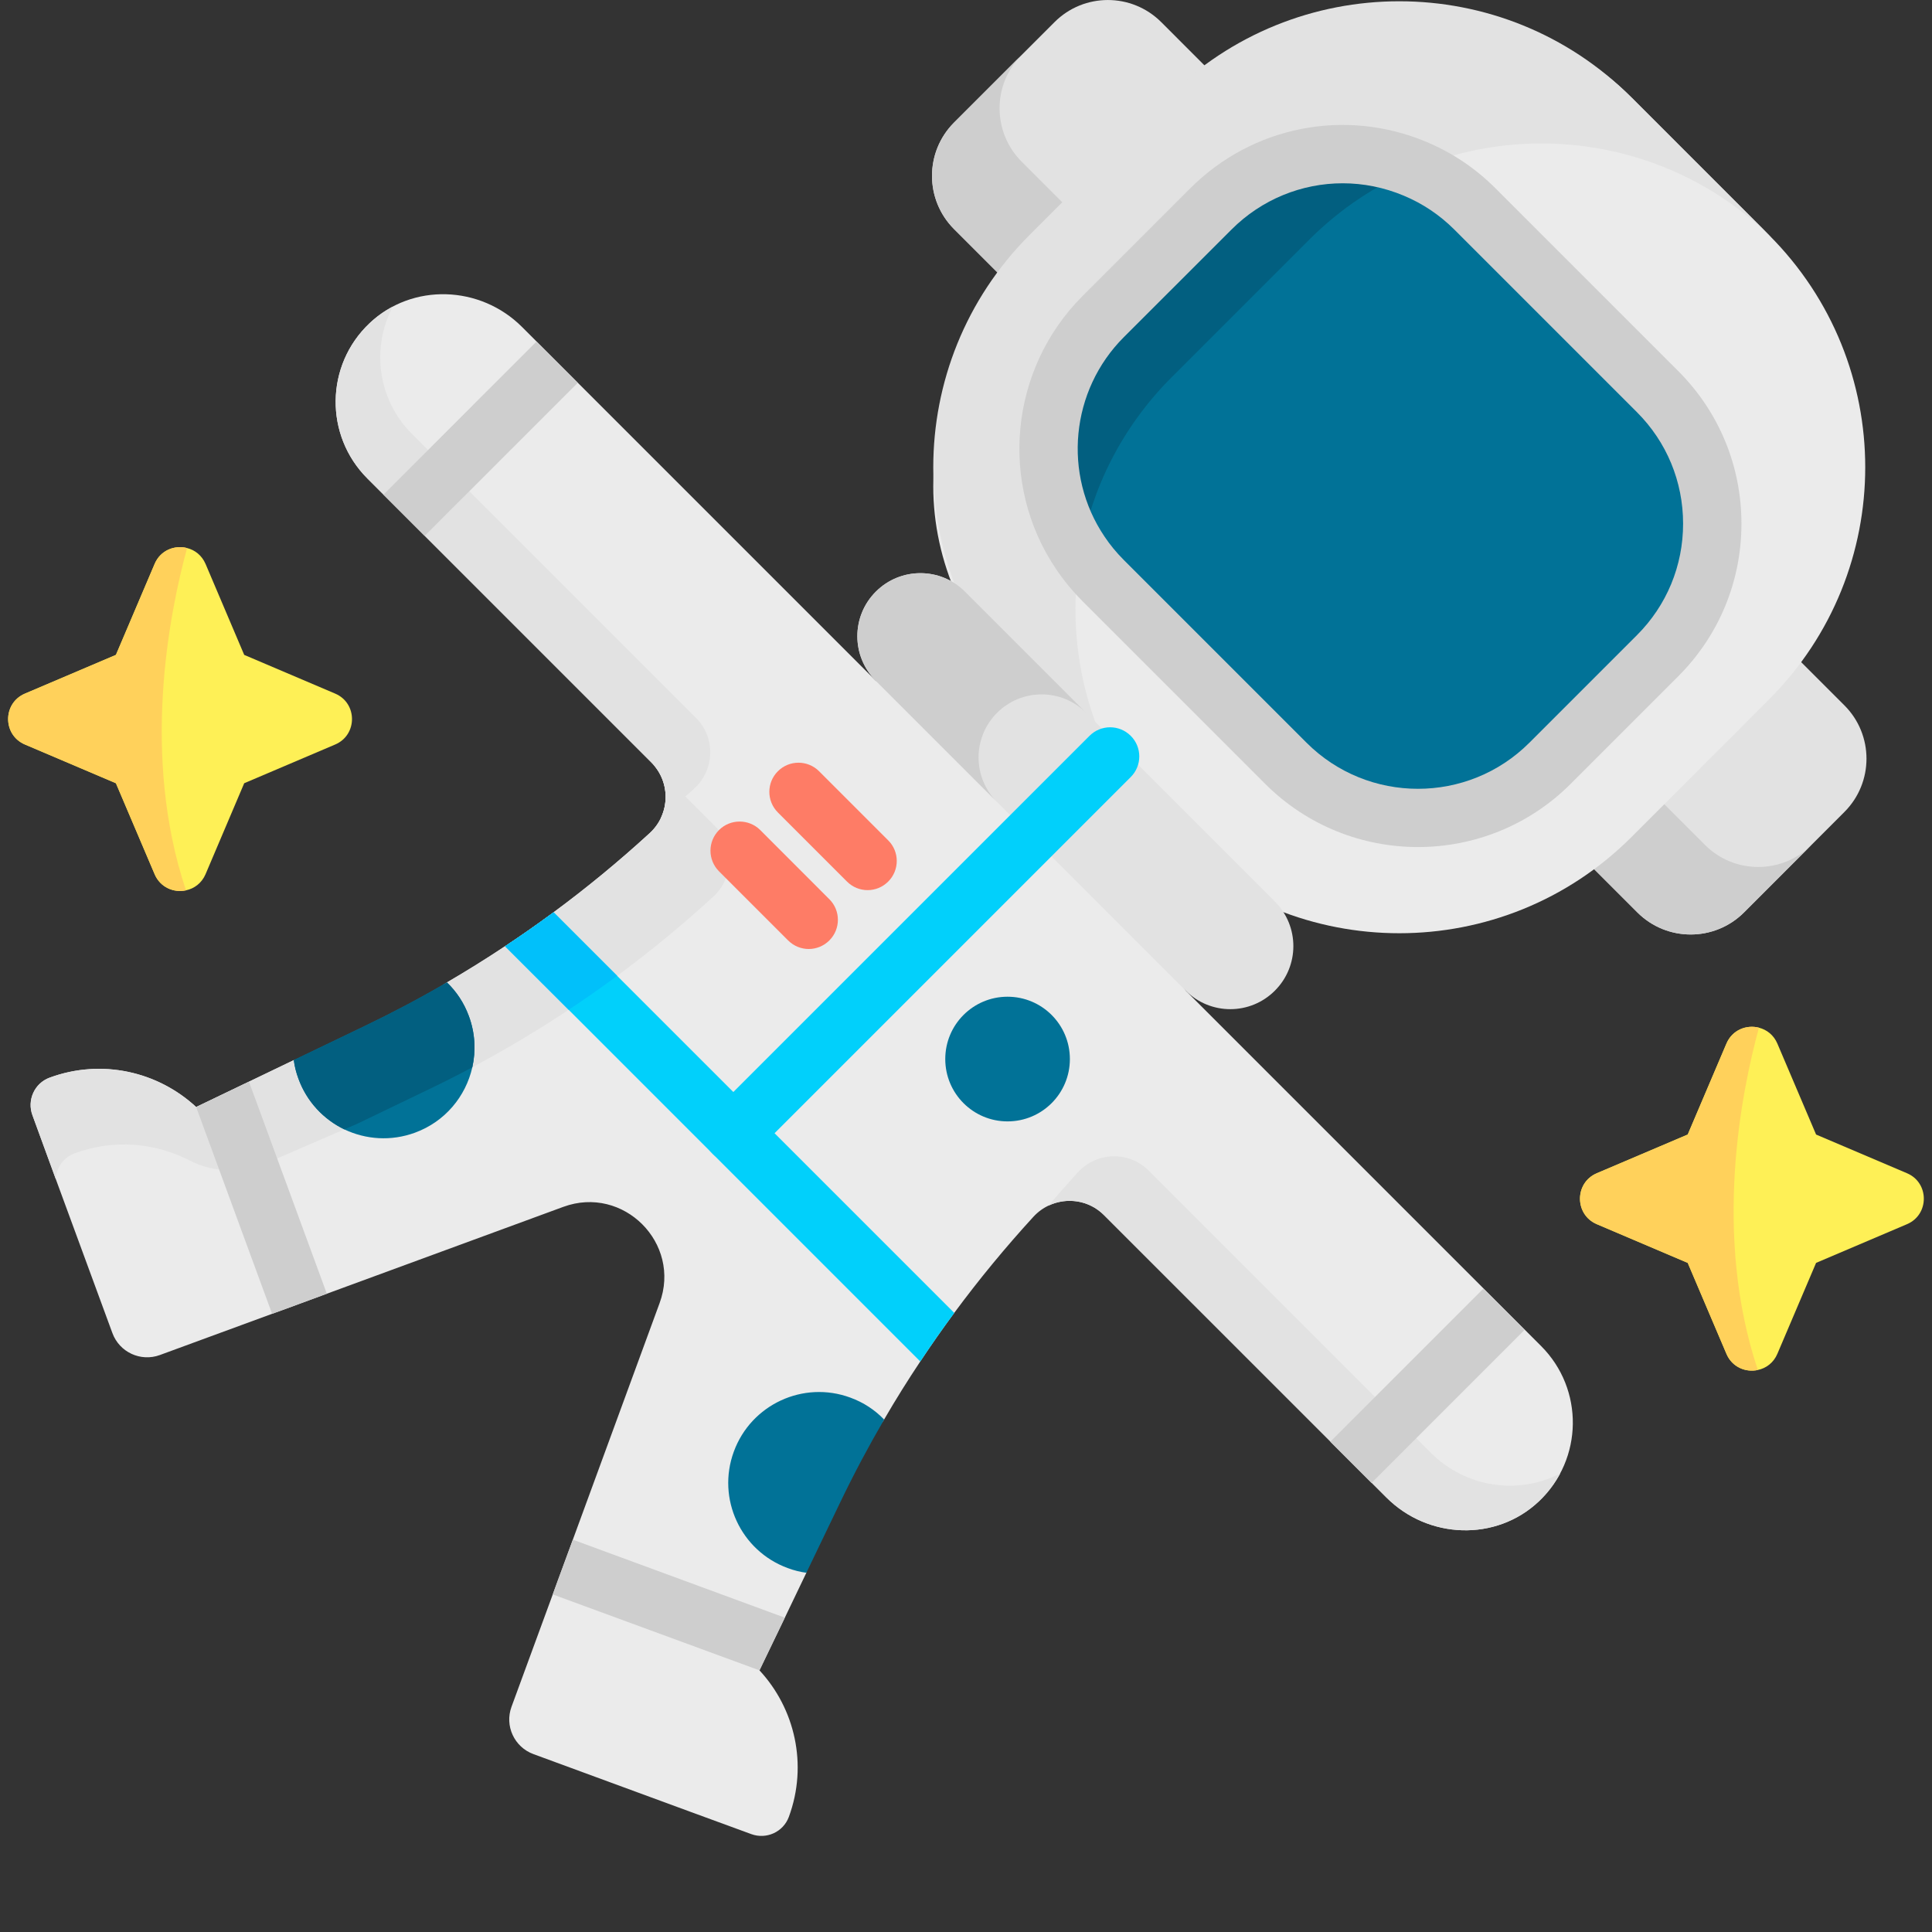 <svg width="30" height="30" viewBox="0 0 30 30" fill="none" xmlns="http://www.w3.org/2000/svg">
<rect x="0" y="0" width="30" height="30" fill="#333333" stroke="none"/>
<path d="M23.896 23.312C23.232 23.941 22.177 23.902 21.529 23.254L21.302 23.027L20.662 22.387L17.143 18.869C16.837 18.562 16.338 18.576 16.046 18.895C15.61 19.371 15.2 19.869 14.817 20.387C14.635 20.634 14.459 20.885 14.29 21.141C14.094 21.435 13.906 21.736 13.728 22.043C13.512 22.415 12.64 22.451 12.449 22.838C12.426 22.885 12.472 22.792 12.449 22.838L12.521 24.422L12.187 25.119L11.793 25.937C12.343 26.53 12.548 27.403 12.249 28.213C12.162 28.448 11.9 28.566 11.666 28.48L10.735 28.139L8.284 27.238C7.986 27.129 7.833 26.799 7.943 26.502L8.583 24.758L8.665 24.533L8.895 23.908L10.242 20.235C10.585 19.304 9.679 18.398 8.747 18.74L5.075 20.089L4.451 20.319L4.225 20.401L2.482 21.041C2.184 21.15 1.854 20.997 1.745 20.699L0.844 18.248L0.504 17.317C0.417 17.083 0.535 16.82 0.77 16.734C1.58 16.435 2.453 16.64 3.046 17.19L3.866 16.796L4.562 16.461L6.009 16.538C6.445 16.329 6.524 15.498 6.94 15.255C7.246 15.076 7.547 14.889 7.842 14.693C8.098 14.524 8.349 14.348 8.596 14.166C9.114 13.784 9.612 13.373 10.088 12.937C10.407 12.645 10.421 12.146 10.114 11.839L5.704 7.429C5.037 6.762 5.048 5.672 5.738 5.019C6.403 4.39 7.458 4.429 8.106 5.077L13.6 10.571L16.167 11.965L18.412 15.383L23.039 20.01L23.679 20.65L23.931 20.902C24.598 21.57 24.587 22.658 23.896 23.312Z" fill="#EBEBEB"/>
<path d="M10.115 11.84L5.704 7.429C5.037 6.762 5.048 5.672 5.739 5.019C5.849 4.914 5.971 4.828 6.1 4.761C5.763 5.396 5.861 6.202 6.396 6.737L10.807 11.147C11.113 11.454 11.1 11.952 10.78 12.245C10.61 12.4 10.438 12.553 10.262 12.701C10.396 12.421 10.349 12.074 10.115 11.84Z" fill="#E2E2E2"/>
<path d="M23.897 23.312C23.232 23.941 22.177 23.902 21.529 23.254L17.143 18.868C16.909 18.634 16.563 18.587 16.282 18.721C16.43 18.545 16.583 18.373 16.738 18.203C17.031 17.884 17.529 17.87 17.836 18.176L22.221 22.562C22.761 23.101 23.583 23.218 24.227 22.879C24.143 23.036 24.034 23.183 23.897 23.312Z" fill="#E2E2E2"/>
<path d="M11.075 13.924C10.111 14.808 9.056 15.584 7.927 16.242C7.51 16.485 7.083 16.712 6.646 16.921L5.549 17.449L4.168 18.047C3.775 18.217 3.323 18.216 2.943 18.019C2.409 17.744 1.766 17.684 1.159 17.909C0.986 17.973 0.876 18.132 0.865 18.305L0.844 18.248L0.504 17.318C0.417 17.083 0.535 16.821 0.77 16.734C1.58 16.435 2.453 16.64 3.046 17.19L4.562 16.462L6.009 16.538C6.445 16.328 6.523 15.498 6.94 15.255C8.069 14.597 9.124 13.821 10.088 12.937C10.407 12.645 10.421 12.146 10.114 11.84L11.101 12.827C11.408 13.133 11.394 13.632 11.075 13.924Z" fill="#E2E2E2"/>
<path d="M7.334 16.573C7.232 17.025 6.911 17.417 6.444 17.588C6.071 17.725 5.679 17.695 5.347 17.537C5.028 17.383 4.765 17.11 4.634 16.75C4.599 16.656 4.575 16.559 4.562 16.462V16.461L5.659 15.934C6.096 15.724 6.524 15.498 6.94 15.255C7.088 15.397 7.206 15.574 7.281 15.779C7.379 16.043 7.391 16.317 7.334 16.573Z" fill="#017297"/>
<path d="M7.334 16.573C7.107 16.694 6.878 16.81 6.646 16.921L5.549 17.449L5.347 17.537C5.028 17.383 4.765 17.11 4.634 16.75C4.599 16.656 4.574 16.559 4.562 16.462V16.461L5.659 15.934C6.096 15.724 6.524 15.498 6.94 15.255C7.088 15.397 7.206 15.574 7.281 15.779C7.378 16.043 7.391 16.317 7.334 16.573Z" fill="#025F80"/>
<path d="M12.521 24.422C12.425 24.409 12.328 24.385 12.232 24.349C11.501 24.081 11.126 23.271 11.395 22.54C11.663 21.809 12.473 21.433 13.204 21.702C13.41 21.777 13.587 21.895 13.729 22.043C13.486 22.46 13.259 22.887 13.049 23.324L12.521 24.422Z" fill="#017297"/>
<path d="M25.425 14.168L14.815 3.558C14.358 3.101 14.358 2.36 14.815 1.902L16.375 0.343C16.832 -0.114 17.573 -0.114 18.031 0.343L28.64 10.953C29.097 11.41 29.097 12.151 28.64 12.608L27.081 14.168C26.623 14.625 25.882 14.625 25.425 14.168Z" fill="#E2E2E2"/>
<path d="M28.125 13.124L27.081 14.168C26.624 14.625 25.882 14.625 25.425 14.168L14.815 3.558C14.358 3.101 14.358 2.36 14.815 1.903L15.864 0.854C15.407 1.311 15.407 2.052 15.864 2.51L26.474 13.119C26.929 13.575 27.667 13.577 28.125 13.124Z" fill="#CECECE"/>
<path d="M18.123 12.998L15.985 10.86C13.994 8.869 13.994 6.235 15.985 4.244L18.123 2.106C20.114 0.115 23.342 -0.478 25.333 1.513L27.47 3.651C29.461 5.642 29.461 8.869 27.47 10.86L25.333 12.998C23.342 14.989 20.114 14.989 18.123 12.998Z" fill="#EBEBEB"/>
<path d="M18.159 13.033C18.147 13.022 18.135 13.01 18.123 12.998L15.985 10.861C13.994 8.87 13.994 5.642 15.985 3.651L18.123 1.513C20.114 -0.478 23.342 -0.478 25.333 1.513L27.471 3.651C27.482 3.663 27.494 3.675 27.505 3.687C25.512 1.73 22.31 1.741 20.331 3.721L18.193 5.859C16.213 7.838 16.202 11.04 18.159 13.033Z" fill="#E2E2E2"/>
<path d="M25.739 10.182L24.068 11.853C22.936 12.985 21.1 12.985 19.967 11.853L17.13 9.016C16.996 8.881 16.878 8.737 16.775 8.585C16.014 7.458 16.133 5.913 17.131 4.915L18.801 3.245C19.659 2.387 20.919 2.179 21.971 2.62C22.31 2.761 22.627 2.969 22.902 3.244L25.739 6.081C26.871 7.214 26.871 9.05 25.739 10.182Z" fill="#017297"/>
<path d="M16.775 8.585C16.014 7.458 16.133 5.913 17.131 4.915L18.801 3.245C19.659 2.387 20.919 2.179 21.971 2.62C21.375 2.869 20.816 3.235 20.33 3.721L18.193 5.858C17.422 6.629 16.949 7.586 16.775 8.585Z" fill="#025F80"/>
<path d="M22.018 13.153C21.159 13.153 20.301 12.826 19.647 12.173L16.81 9.336C16.656 9.181 16.518 9.014 16.399 8.837C15.505 7.513 15.678 5.728 16.811 4.595L18.481 2.925C19.448 1.958 20.886 1.674 22.146 2.202C22.549 2.37 22.911 2.613 23.222 2.924L26.059 5.761C26.692 6.394 27.041 7.236 27.041 8.132C27.041 9.027 26.692 9.869 26.059 10.502L24.388 12.173C23.735 12.826 22.876 13.153 22.018 13.153ZM20.849 2.846C20.214 2.846 19.591 3.095 19.122 3.565L17.451 5.235C16.624 6.062 16.498 7.365 17.151 8.332C17.237 8.461 17.338 8.583 17.451 8.696L20.288 11.533C21.242 12.487 22.794 12.487 23.748 11.533L25.419 9.862H25.419C25.881 9.4 26.135 8.785 26.135 8.132C26.135 7.478 25.881 6.864 25.419 6.401L22.582 3.564C22.354 3.337 22.09 3.16 21.797 3.038C21.49 2.909 21.168 2.846 20.849 2.846Z" fill="#CECECE"/>
<path d="M19.796 13.999L14.984 9.187C14.602 8.805 13.982 8.805 13.6 9.187C13.217 9.569 13.217 10.189 13.6 10.571L18.412 15.383C18.794 15.766 19.414 15.766 19.796 15.383C20.179 15.001 20.179 14.381 19.796 13.999Z" fill="#E2E2E2"/>
<path d="M15.195 11.761C15.195 12.012 15.291 12.263 15.482 12.454L13.6 10.572C13.409 10.38 13.313 10.13 13.313 9.879C13.313 9.629 13.409 9.378 13.6 9.187C13.982 8.804 14.602 8.804 14.984 9.187L16.866 11.069C16.484 10.687 15.864 10.687 15.482 11.069C15.291 11.26 15.195 11.511 15.195 11.761Z" fill="#CECECE"/>
<path d="M11.387 18.05C11.271 18.05 11.155 18.006 11.067 17.917C10.89 17.741 10.89 17.454 11.067 17.277L16.918 11.426C17.095 11.249 17.381 11.249 17.558 11.426C17.735 11.602 17.735 11.889 17.558 12.066L11.707 17.917C11.618 18.006 11.503 18.05 11.387 18.05Z" fill="#01D0FB"/>
<path d="M15.645 17.413C16.18 17.413 16.613 16.98 16.613 16.445C16.613 15.91 16.18 15.477 15.645 15.477C15.111 15.477 14.678 15.91 14.678 16.445C14.678 16.98 15.111 17.413 15.645 17.413Z" fill="#017297"/>
<path d="M13.472 13.822C13.356 13.822 13.24 13.777 13.152 13.689L12.079 12.616C11.902 12.439 11.902 12.152 12.079 11.976C12.255 11.799 12.542 11.799 12.719 11.976L13.792 13.049C13.969 13.225 13.969 13.512 13.792 13.689C13.704 13.777 13.588 13.822 13.472 13.822Z" fill="#FE7C66"/>
<path d="M12.558 14.736C12.442 14.736 12.326 14.691 12.238 14.603L11.165 13.53C10.988 13.353 10.988 13.066 11.165 12.889C11.341 12.713 11.628 12.713 11.805 12.889L12.878 13.963C13.055 14.139 13.055 14.426 12.878 14.603C12.79 14.691 12.674 14.736 12.558 14.736Z" fill="#FE7C66"/>
<path d="M5.075 20.089L4.451 20.319L4.225 20.401L3.046 17.19L3.866 16.796L5.075 20.089Z" fill="#CECECE"/>
<path d="M12.187 25.119L11.793 25.937L8.583 24.758L8.665 24.533L8.895 23.908L12.187 25.119Z" fill="#CECECE"/>
<path d="M14.818 20.387C14.635 20.634 14.46 20.885 14.29 21.141L8.83 15.68L7.842 14.693C8.098 14.524 8.349 14.348 8.596 14.166L9.583 15.153L14.818 20.387Z" fill="#01D0FB"/>
<path d="M20.657 22.387L23.034 20.01L23.674 20.65L21.297 23.027L20.657 22.387Z" fill="#CECECE"/>
<path d="M5.955 7.68L8.331 5.303L8.972 5.944L6.595 8.32L5.955 7.68Z" fill="#CECECE"/>
<path d="M9.583 15.153C9.337 15.335 9.085 15.511 8.83 15.68L7.842 14.693C8.098 14.524 8.349 14.348 8.596 14.166L9.583 15.153Z" fill="#01C0FA"/>
<path d="M5.204 11.561L3.792 12.162L3.192 13.574C3.132 13.714 3.015 13.799 2.888 13.825C2.7 13.866 2.489 13.781 2.401 13.574L1.8 12.162L0.388 11.561C0.039 11.413 0.039 10.918 0.388 10.77L1.8 10.169L2.401 8.757C2.491 8.543 2.713 8.46 2.905 8.51C3.026 8.54 3.134 8.623 3.192 8.757L3.792 10.169L5.204 10.77C5.553 10.918 5.553 11.413 5.204 11.561Z" fill="#FEF056"/>
<path d="M2.888 13.825C2.7 13.866 2.489 13.781 2.401 13.574L1.8 12.162L0.388 11.561C0.039 11.413 0.039 10.918 0.388 10.77L1.8 10.169L2.401 8.757C2.491 8.543 2.713 8.46 2.905 8.51C2.63 9.516 2.186 11.734 2.888 13.825Z" fill="#FFD15B"/>
<path d="M29.612 19.009L28.2 19.61L27.599 21.022C27.539 21.163 27.422 21.247 27.296 21.273C27.108 21.314 26.896 21.23 26.808 21.022L26.207 19.61L24.795 19.009C24.447 18.861 24.447 18.366 24.795 18.218L26.207 17.617L26.808 16.205C26.899 15.991 27.121 15.908 27.313 15.958C27.433 15.988 27.542 16.071 27.599 16.205L28.2 17.617L29.612 18.218C29.96 18.366 29.96 18.861 29.612 19.009Z" fill="#FEF056"/>
<path d="M27.296 21.273C27.108 21.314 26.896 21.23 26.808 21.022L26.207 19.61L24.795 19.009C24.447 18.861 24.447 18.366 24.795 18.218L26.207 17.617L26.808 16.205C26.899 15.991 27.121 15.908 27.313 15.958C27.037 16.964 26.594 19.182 27.296 21.273Z" fill="#FFD15B"/>
</svg>
